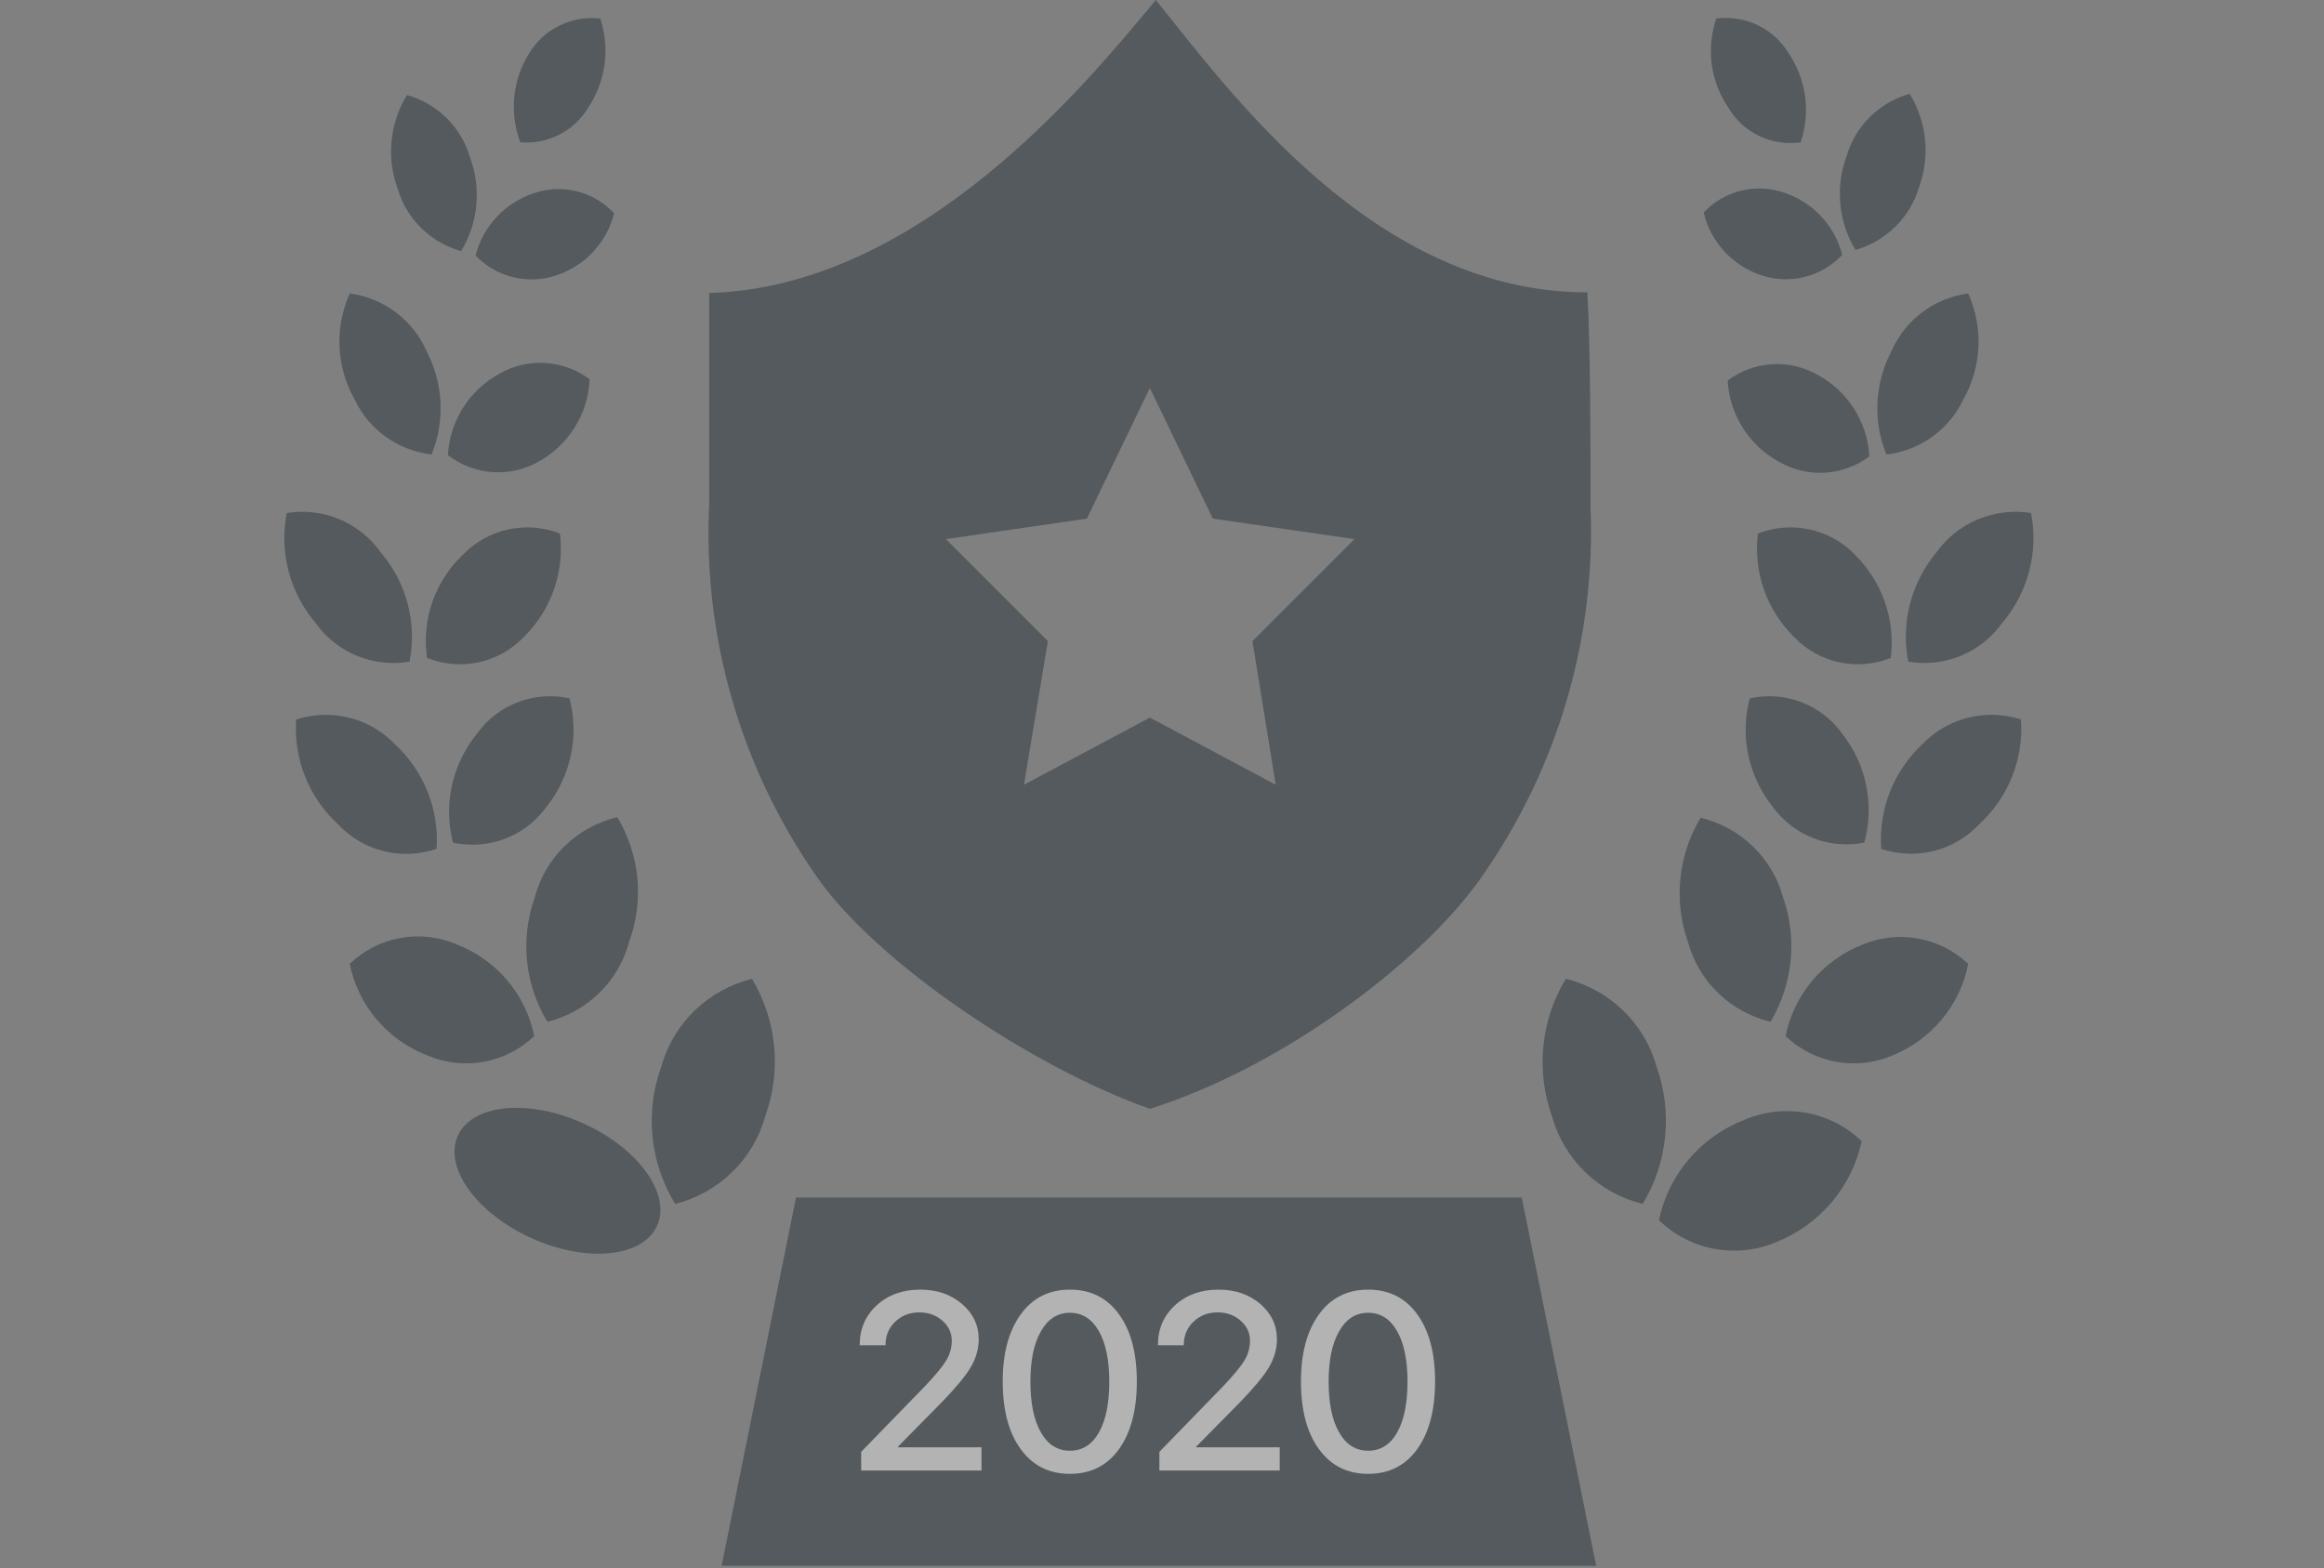 <svg width="123" height="83" viewBox="0 0 123 83" fill="none" xmlns="http://www.w3.org/2000/svg">
<rect x="0" y="0" width="123" height="83" fill="#808080" stroke="none"/>
<g clip-path="url(#clip0_1_126)">
<g opacity="0.4">
<path d="M60.857 58.694C67.932 56.463 75.254 50.907 78.371 46.485C82.432 40.724 84.472 33.807 84.179 26.792C84.179 23.5 84.179 18.309 84.012 15.477C72.704 15.477 65.017 4.748 61.173 0C57.473 4.47 48.681 15.193 37.536 15.51C37.536 18.111 37.536 22.776 37.536 25.64V26.694C37.193 33.721 39.204 40.665 43.257 46.449C46.422 50.967 54.559 56.463 60.857 58.694ZM57.526 27.451L60.857 20.537L64.189 27.451L71.685 28.537L66.288 33.936L67.52 41.541L60.857 37.986L54.194 41.541L55.46 33.936L50.063 28.537L57.526 27.451Z" fill="#122127"/>
<path d="M95.301 7.534C95.565 6.754 95.646 5.924 95.536 5.108C95.427 4.292 95.129 3.511 94.668 2.826C94.282 2.182 93.714 1.663 93.032 1.335C92.351 1.008 91.588 0.885 90.836 0.983C90.569 1.763 90.487 2.593 90.597 3.409C90.707 4.226 91.005 5.006 91.469 5.69C91.848 6.341 92.416 6.865 93.099 7.193C93.782 7.522 94.549 7.641 95.301 7.534Z" fill="#122127"/>
<path d="M101.568 9.903C101.863 9.095 101.971 8.232 101.884 7.378C101.798 6.524 101.519 5.699 101.069 4.965C100.277 5.19 99.555 5.61 98.972 6.186C98.39 6.761 97.965 7.474 97.737 8.257C97.435 9.068 97.32 9.935 97.401 10.795C97.481 11.655 97.755 12.486 98.203 13.228C99.003 12.999 99.73 12.575 100.319 11.993C100.907 11.412 101.337 10.693 101.568 9.903Z" fill="#122127"/>
<path d="M93.236 14.578C93.977 14.821 94.773 14.848 95.53 14.655C96.286 14.462 96.97 14.058 97.5 13.492C97.308 12.733 96.927 12.035 96.392 11.46C95.856 10.885 95.183 10.451 94.435 10.2C93.698 9.944 92.901 9.908 92.143 10.095C91.385 10.282 90.699 10.685 90.17 11.253C90.351 12.02 90.728 12.728 91.265 13.31C91.801 13.892 92.48 14.329 93.236 14.578Z" fill="#122127"/>
<path d="M100.104 18.594C99.665 19.433 99.415 20.355 99.368 21.298C99.323 22.241 99.482 23.183 99.837 24.059C100.708 23.957 101.538 23.637 102.249 23.131C102.96 22.624 103.529 21.946 103.902 21.162C104.386 20.309 104.663 19.356 104.709 18.378C104.755 17.401 104.57 16.427 104.168 15.532C103.281 15.653 102.441 15.999 101.729 16.535C101.017 17.072 100.457 17.781 100.104 18.594Z" fill="#122127"/>
<path d="M94.172 24.455C94.906 24.876 95.751 25.073 96.599 25.02C97.447 24.967 98.26 24.668 98.936 24.158C98.889 23.269 98.614 22.407 98.136 21.652C97.658 20.897 96.993 20.275 96.204 19.846C95.469 19.424 94.624 19.227 93.776 19.28C92.928 19.333 92.115 19.633 91.44 20.142C91.486 21.031 91.762 21.893 92.24 22.648C92.718 23.403 93.383 24.025 94.172 24.455Z" fill="#122127"/>
<path d="M100.997 35.023C101.935 35.182 102.9 35.074 103.778 34.713C104.657 34.352 105.414 33.751 105.961 32.982C106.641 32.185 107.131 31.248 107.396 30.24C107.661 29.232 107.695 28.178 107.494 27.155C106.548 27.005 105.579 27.12 104.695 27.486C103.812 27.853 103.05 28.457 102.496 29.229C101.83 30.026 101.35 30.959 101.09 31.96C100.831 32.962 100.799 34.008 100.997 35.023Z" fill="#122127"/>
<path d="M98.139 29.328C97.493 28.669 96.664 28.215 95.757 28.022C94.85 27.828 93.905 27.905 93.042 28.241C92.916 29.243 93.025 30.259 93.36 31.213C93.695 32.166 94.247 33.031 94.974 33.739C95.615 34.405 96.444 34.865 97.353 35.059C98.262 35.253 99.21 35.172 100.071 34.826C100.197 33.824 100.088 32.808 99.753 31.854C99.418 30.901 98.866 30.037 98.139 29.328Z" fill="#122127"/>
<path d="M101.766 39.369C101.004 40.077 100.411 40.943 100.03 41.906C99.65 42.868 99.492 43.902 99.567 44.933C100.461 45.234 101.425 45.273 102.341 45.045C103.257 44.817 104.087 44.333 104.731 43.649C105.501 42.946 106.102 42.081 106.488 41.118C106.874 40.155 107.037 39.119 106.963 38.085C106.063 37.794 105.097 37.76 104.177 37.987C103.258 38.214 102.422 38.693 101.766 39.369Z" fill="#122127"/>
<path d="M98.67 44.604C98.94 43.62 98.975 42.587 98.773 41.587C98.571 40.588 98.136 39.648 97.504 38.842C96.966 38.086 96.214 37.505 95.343 37.171C94.471 36.837 93.519 36.765 92.606 36.966C92.345 37.955 92.32 38.99 92.534 39.99C92.748 40.99 93.195 41.927 93.839 42.727C94.377 43.465 95.119 44.034 95.975 44.367C96.832 44.699 97.767 44.782 98.67 44.604Z" fill="#122127"/>
<path d="M98.571 50.003C97.539 50.411 96.626 51.067 95.916 51.913C95.206 52.758 94.722 53.765 94.506 54.843C95.241 55.549 96.172 56.024 97.181 56.206C98.189 56.387 99.23 56.268 100.17 55.864C101.19 55.447 102.089 54.787 102.787 53.942C103.485 53.097 103.959 52.095 104.168 51.024C103.439 50.331 102.52 49.864 101.525 49.683C100.53 49.502 99.502 49.613 98.571 50.003Z" fill="#122127"/>
<path d="M93.705 54.086C94.291 53.101 94.654 52.002 94.769 50.865C94.884 49.729 94.749 48.581 94.371 47.501C94.092 46.477 93.54 45.546 92.772 44.804C92.004 44.063 91.049 43.539 90.007 43.287C89.416 44.27 89.051 45.369 88.936 46.506C88.821 47.644 88.959 48.792 89.341 49.871C89.62 50.896 90.172 51.827 90.94 52.568C91.707 53.309 92.662 53.833 93.705 54.086Z" fill="#122127"/>
<path d="M92.3 59.287C91.164 59.733 90.158 60.45 89.373 61.376C88.587 62.301 88.048 63.405 87.802 64.588C88.606 65.372 89.629 65.9 90.739 66.106C91.849 66.311 92.996 66.183 94.032 65.74C95.166 65.282 96.168 64.556 96.952 63.626C97.737 62.696 98.278 61.591 98.53 60.407C97.722 59.628 96.698 59.105 95.588 58.906C94.478 58.707 93.333 58.839 92.3 59.287Z" fill="#122127"/>
<path d="M87.671 56.454C87.359 55.33 86.751 54.308 85.908 53.493C85.065 52.677 84.018 52.097 82.874 51.812C82.218 52.897 81.812 54.112 81.685 55.369C81.559 56.627 81.714 57.897 82.141 59.088C82.453 60.212 83.062 61.234 83.905 62.05C84.748 62.866 85.795 63.445 86.939 63.73C87.595 62.645 88.001 61.431 88.127 60.173C88.254 58.916 88.098 57.646 87.671 56.454Z" fill="#122127"/>
<path d="M31.135 5.689C31.592 5.002 31.886 4.222 31.996 3.407C32.105 2.592 32.028 1.763 31.768 0.982C31.027 0.897 30.278 1.027 29.61 1.354C28.942 1.681 28.384 2.192 28.003 2.825C27.569 3.523 27.301 4.31 27.22 5.126C27.14 5.942 27.248 6.765 27.537 7.533C28.251 7.593 28.969 7.451 29.605 7.125C30.242 6.799 30.772 6.301 31.135 5.689Z" fill="#122127"/>
<path d="M24.407 13.294C24.854 12.552 25.129 11.721 25.209 10.861C25.29 10.001 25.175 9.134 24.873 8.323C24.645 7.54 24.22 6.828 23.638 6.252C23.055 5.676 22.334 5.256 21.541 5.031C21.091 5.765 20.812 6.59 20.726 7.444C20.639 8.299 20.747 9.161 21.042 9.969C21.27 10.76 21.699 11.481 22.288 12.063C22.877 12.645 23.606 13.068 24.407 13.294Z" fill="#122127"/>
<path d="M29.435 14.579C30.187 14.332 30.863 13.9 31.399 13.325C31.936 12.748 32.315 12.047 32.501 11.286C31.972 10.718 31.286 10.316 30.528 10.128C29.77 9.941 28.973 9.977 28.236 10.233C27.487 10.485 26.814 10.918 26.279 11.493C25.744 12.068 25.363 12.767 25.171 13.525C25.705 14.086 26.39 14.484 27.146 14.671C27.903 14.857 28.697 14.825 29.435 14.579Z" fill="#122127"/>
<path d="M22.843 24.059C23.198 23.183 23.358 22.241 23.312 21.298C23.266 20.355 23.015 19.433 22.577 18.594C22.224 17.781 21.664 17.072 20.952 16.535C20.239 15.999 19.399 15.653 18.512 15.532C18.11 16.427 17.925 17.401 17.971 18.378C18.018 19.356 18.294 20.309 18.779 21.162C19.152 21.946 19.72 22.624 20.431 23.131C21.143 23.637 21.973 23.957 22.843 24.059Z" fill="#122127"/>
<path d="M28.472 24.454C29.27 24.019 29.941 23.387 30.42 22.619C30.898 21.852 31.169 20.976 31.204 20.076C30.528 19.567 29.715 19.267 28.867 19.214C28.019 19.161 27.174 19.358 26.44 19.779C25.651 20.209 24.986 20.831 24.508 21.586C24.03 22.34 23.754 23.203 23.708 24.092C24.377 24.612 25.186 24.923 26.034 24.988C26.882 25.052 27.731 24.867 28.472 24.454Z" fill="#122127"/>
<path d="M21.674 35.024C21.874 34.007 21.841 32.958 21.575 31.955C21.31 30.952 20.82 30.02 20.141 29.23C19.595 28.457 18.84 27.853 17.962 27.486C17.083 27.119 16.118 27.005 15.177 27.156C14.976 28.179 15.01 29.233 15.275 30.241C15.54 31.249 16.03 32.186 16.71 32.983C17.257 33.752 18.014 34.353 18.893 34.714C19.771 35.075 20.736 35.183 21.674 35.024Z" fill="#122127"/>
<path d="M22.604 34.826C23.465 35.172 24.413 35.253 25.322 35.059C26.231 34.865 27.06 34.405 27.701 33.739C28.428 33.031 28.98 32.166 29.315 31.213C29.65 30.259 29.759 29.243 29.633 28.241C28.77 27.905 27.825 27.828 26.918 28.022C26.011 28.215 25.182 28.669 24.536 29.328C23.791 30.024 23.227 30.887 22.891 31.844C22.555 32.801 22.456 33.824 22.604 34.826Z" fill="#122127"/>
<path d="M23.106 44.933C23.177 43.9 23.014 42.864 22.627 41.901C22.241 40.939 21.642 40.074 20.874 39.369C20.218 38.693 19.382 38.214 18.462 37.987C17.543 37.76 16.577 37.794 15.676 38.085C15.603 39.119 15.765 40.155 16.152 41.118C16.538 42.081 17.139 42.946 17.909 43.649C18.555 44.339 19.391 44.828 20.314 45.056C21.237 45.284 22.207 45.241 23.106 44.933Z" fill="#122127"/>
<path d="M28.907 42.727C29.551 41.927 29.997 40.99 30.211 39.99C30.425 38.99 30.401 37.955 30.14 36.966C29.227 36.765 28.275 36.837 27.403 37.171C26.531 37.505 25.779 38.086 25.242 38.842C24.593 39.639 24.14 40.575 23.92 41.575C23.7 42.575 23.72 43.612 23.976 44.604C24.894 44.802 25.85 44.73 26.727 44.397C27.603 44.063 28.361 43.483 28.907 42.727Z" fill="#122127"/>
<path d="M24.206 50.003C23.262 49.591 22.215 49.468 21.2 49.65C20.184 49.832 19.247 50.311 18.509 51.024C18.728 52.105 19.217 53.115 19.933 53.96C20.649 54.806 21.569 55.46 22.607 55.863C23.547 56.268 24.588 56.387 25.596 56.205C26.605 56.024 27.536 55.549 28.271 54.843C28.056 53.765 27.571 52.758 26.861 51.912C26.151 51.067 25.239 50.411 24.206 50.003Z" fill="#122127"/>
<path d="M28.303 47.501C27.919 48.58 27.78 49.729 27.895 50.867C28.01 52.005 28.377 53.103 28.969 54.086C30.011 53.829 30.964 53.298 31.726 52.551C32.489 51.803 33.032 50.866 33.3 49.839C33.694 48.763 33.841 47.615 33.732 46.476C33.623 45.338 33.259 44.237 32.667 43.254C31.619 43.506 30.66 44.034 29.891 44.782C29.123 45.53 28.574 46.469 28.303 47.501Z" fill="#122127"/>
<path d="M34.764 64.909C35.544 63.243 33.822 60.814 30.916 59.485C28.011 58.156 25.023 58.43 24.242 60.096C23.462 61.763 25.184 64.191 28.089 65.52C30.995 66.849 33.983 66.576 34.764 64.909Z" fill="#122127"/>
<path d="M35.002 56.454C34.568 57.645 34.409 58.916 34.536 60.174C34.663 61.433 35.072 62.648 35.735 63.73C36.873 63.44 37.913 62.858 38.749 62.043C39.586 61.228 40.19 60.208 40.499 59.088C40.931 57.899 41.092 56.631 40.971 55.373C40.85 54.116 40.45 52.9 39.8 51.812C38.656 52.097 37.609 52.677 36.766 53.493C35.923 54.308 35.314 55.33 35.002 56.454Z" fill="#122127"/>
<path d="M42.131 63.389H80.54L84.48 82.893H38.192L42.131 63.389Z" fill="#122127"/>
<path d="M45.5 71.197C45.5 70.35 45.801 69.648 46.404 69.092C47.01 68.541 47.776 68.265 48.701 68.265C49.587 68.265 50.325 68.517 50.914 69.021C51.504 69.525 51.799 70.15 51.799 70.897C51.799 71.422 51.646 71.935 51.34 72.434C51.069 72.877 50.575 73.47 49.856 74.213L47.527 76.577V76.61H51.947V77.841H45.578V76.851L48.94 73.392C49.508 72.793 49.889 72.332 50.082 72.011C50.276 71.685 50.373 71.338 50.373 70.969C50.373 70.552 50.207 70.198 49.876 69.907C49.544 69.616 49.138 69.47 48.656 69.47C48.148 69.47 47.722 69.635 47.378 69.965C47.038 70.291 46.868 70.699 46.868 71.19V71.21H45.5V71.197Z" fill="white"/>
<path d="M56.626 78.017C55.516 78.017 54.645 77.576 54.012 76.695C53.384 75.826 53.07 74.638 53.07 73.131C53.07 71.637 53.386 70.454 54.019 69.581C54.651 68.704 55.52 68.265 56.626 68.265C57.731 68.265 58.6 68.704 59.233 69.581C59.856 70.445 60.168 71.626 60.168 73.125C60.168 74.632 59.856 75.822 59.233 76.695C58.605 77.576 57.736 78.017 56.626 78.017ZM56.626 76.792C57.288 76.792 57.802 76.467 58.168 75.815C58.529 75.168 58.71 74.273 58.71 73.131C58.71 72.002 58.527 71.114 58.161 70.467C57.791 69.815 57.279 69.49 56.626 69.49C55.972 69.49 55.46 69.818 55.09 70.473C54.72 71.121 54.535 72.006 54.535 73.131C54.535 74.273 54.718 75.166 55.083 75.809C55.449 76.464 55.963 76.792 56.626 76.792Z" fill="white"/>
<path d="M61.285 71.197C61.285 70.35 61.586 69.648 62.188 69.092C62.795 68.541 63.561 68.265 64.486 68.265C65.372 68.265 66.11 68.517 66.699 69.021C67.288 69.525 67.583 70.15 67.583 70.897C67.583 71.422 67.43 71.935 67.125 72.434C66.854 72.877 66.359 73.47 65.641 74.213L63.311 76.577V76.61H67.731V77.841H61.362V76.851L64.724 73.392C65.292 72.793 65.673 72.332 65.867 72.011C66.06 71.685 66.157 71.338 66.157 70.969C66.157 70.552 65.991 70.198 65.66 69.907C65.329 69.616 64.922 69.47 64.44 69.47C63.933 69.47 63.507 69.635 63.163 69.965C62.823 70.291 62.653 70.699 62.653 71.19V71.21H61.285V71.197Z" fill="white"/>
<path d="M72.41 78.017C71.3 78.017 70.429 77.576 69.797 76.695C69.168 75.826 68.854 74.638 68.854 73.131C68.854 71.637 69.171 70.454 69.803 69.581C70.435 68.704 71.304 68.265 72.41 68.265C73.516 68.265 74.385 68.704 75.017 69.581C75.641 70.445 75.953 71.626 75.953 73.125C75.953 74.632 75.641 75.822 75.017 76.695C74.389 77.576 73.52 78.017 72.41 78.017ZM72.41 76.792C73.073 76.792 73.587 76.467 73.952 75.815C74.314 75.168 74.494 74.273 74.494 73.131C74.494 72.002 74.312 71.114 73.946 70.467C73.576 69.815 73.064 69.49 72.41 69.49C71.756 69.49 71.244 69.818 70.874 70.473C70.504 71.121 70.319 72.006 70.319 73.131C70.319 74.273 70.502 75.166 70.868 75.809C71.233 76.464 71.748 76.792 72.41 76.792Z" fill="white"/>
</g>
</g>
<defs>
<clipPath id="clip0_1_126">
<rect width="121.81" height="82.893" fill="white" transform="translate(0.431)"/>
</clipPath>
</defs>
</svg>
